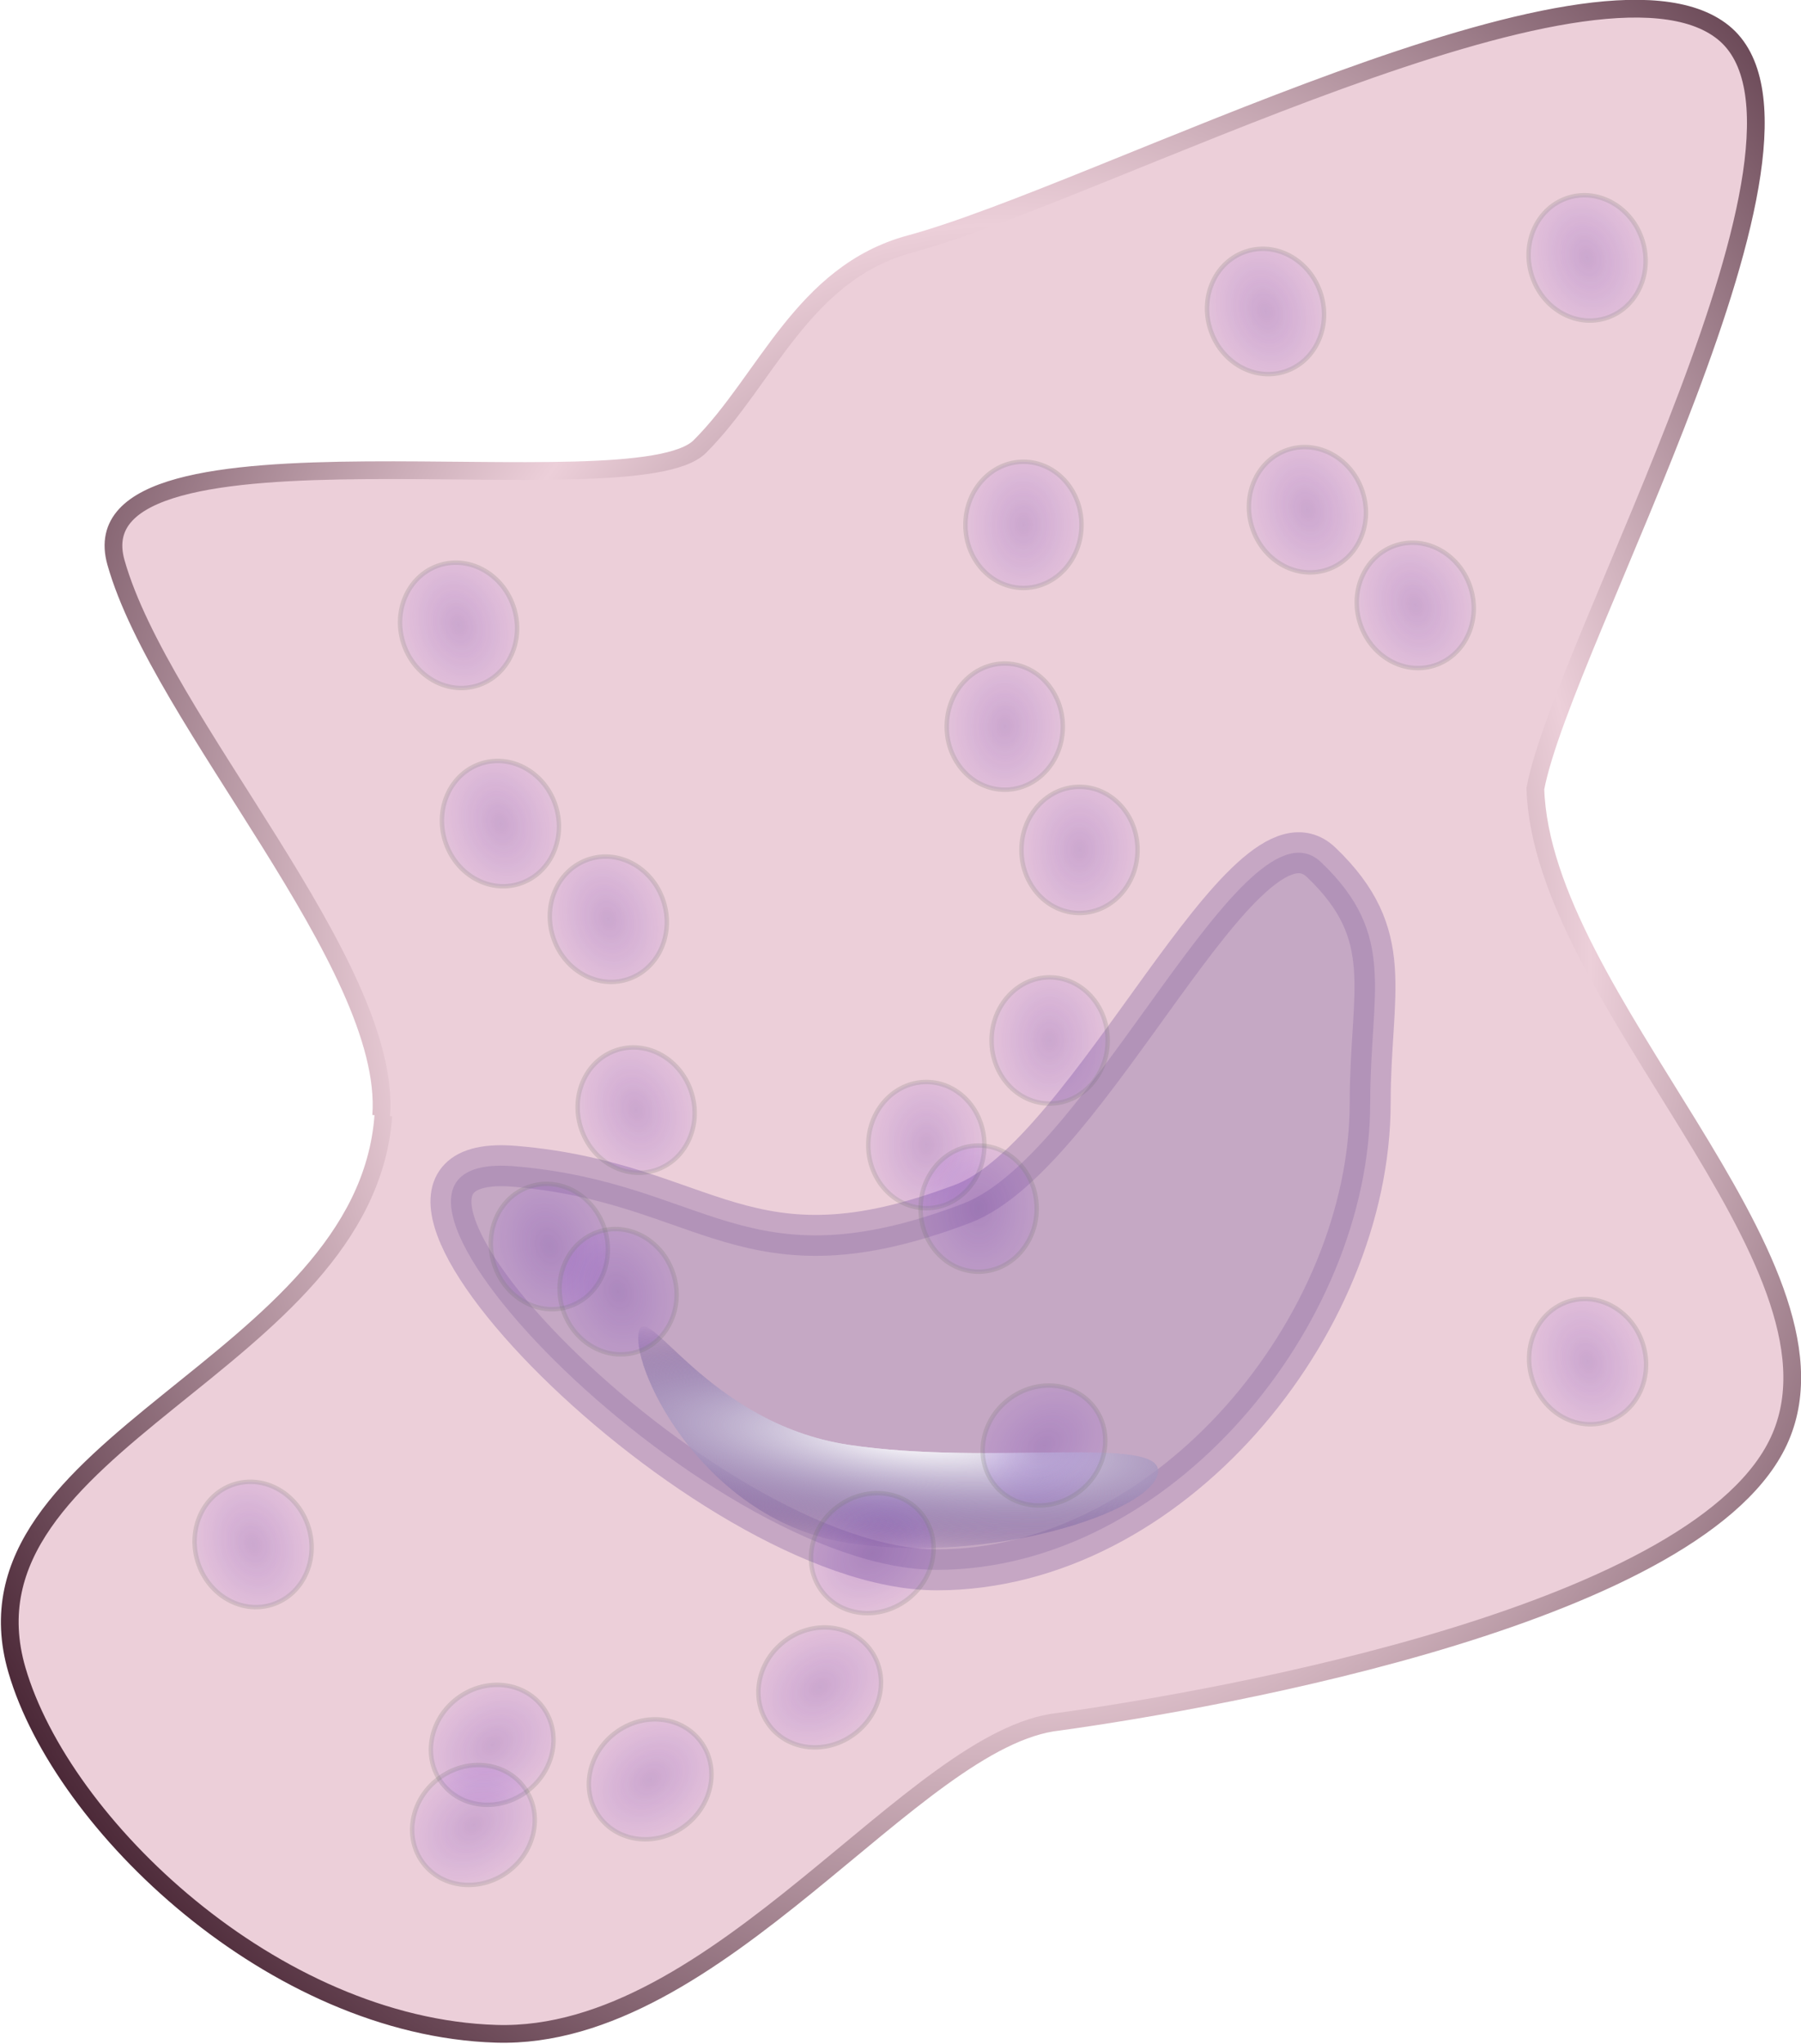 <?xml version="1.0" encoding="UTF-8" standalone="no"?>
<!-- Created with Inkscape (http://www.inkscape.org/) -->
<svg
   xmlns:dc="http://purl.org/dc/elements/1.1/"
   xmlns:cc="http://web.resource.org/cc/"
   xmlns:rdf="http://www.w3.org/1999/02/22-rdf-syntax-ns#"
   xmlns:svg="http://www.w3.org/2000/svg"
   xmlns="http://www.w3.org/2000/svg"
   xmlns:xlink="http://www.w3.org/1999/xlink"
   xmlns:sodipodi="http://sodipodi.sourceforge.net/DTD/sodipodi-0.dtd"
   xmlns:inkscape="http://www.inkscape.org/namespaces/inkscape"
   width="102.595"
   height="116.416"
   id="svg22924"
   sodipodi:version="0.32"
   inkscape:version="0.45.1"
   sodipodi:docbase="C:\Documents and Settings\luigi.barbieri\Desktop\per-provv\porth"
   sodipodi:docname="macrophage-v11.svg"
   inkscape:output_extension="org.inkscape.output.svg.inkscape"
   version="1.0">
  <defs
     id="defs3">
    <radialGradient
       inkscape:collect="always"
       xlink:href="#linearGradient18257"
       id="radialGradient22440"
       gradientUnits="userSpaceOnUse"
       gradientTransform="matrix(1.372,3.188592e-7,-4.2472483e-7,1.827,-20.52,-18.97)"
       cx="55.168"
       cy="22.925"
       fx="55.168"
       fy="22.925"
       r="3.399" />
    <radialGradient
       inkscape:collect="always"
       xlink:href="#linearGradient18257"
       id="radialGradient22438"
       gradientUnits="userSpaceOnUse"
       gradientTransform="matrix(1.372,3.188592e-7,-4.2472483e-7,1.827,-20.52,-18.97)"
       cx="55.168"
       cy="22.925"
       fx="55.168"
       fy="22.925"
       r="3.399" />
    <radialGradient
       inkscape:collect="always"
       xlink:href="#linearGradient18257"
       id="radialGradient22436"
       gradientUnits="userSpaceOnUse"
       gradientTransform="matrix(1.372,3.188592e-7,-4.2472483e-7,1.827,-20.52,-18.97)"
       cx="55.168"
       cy="22.925"
       fx="55.168"
       fy="22.925"
       r="3.399" />
    <radialGradient
       inkscape:collect="always"
       xlink:href="#linearGradient18257"
       id="radialGradient22442"
       gradientUnits="userSpaceOnUse"
       gradientTransform="matrix(1.372,3.188592e-7,-4.2472483e-7,1.827,-20.52,-18.97)"
       cx="55.168"
       cy="22.925"
       fx="55.168"
       fy="22.925"
       r="3.399" />
    <radialGradient
       inkscape:collect="always"
       xlink:href="#linearGradient18257"
       id="radialGradient22446"
       gradientUnits="userSpaceOnUse"
       gradientTransform="matrix(1.372,3.188592e-7,-4.2472483e-7,1.827,-20.52,-18.97)"
       cx="55.168"
       cy="22.925"
       fx="55.168"
       fy="22.925"
       r="3.399" />
    <radialGradient
       inkscape:collect="always"
       xlink:href="#linearGradient18257"
       id="radialGradient22444"
       gradientUnits="userSpaceOnUse"
       gradientTransform="matrix(1.372,3.188592e-7,-4.2472483e-7,1.827,-20.52,-18.97)"
       cx="55.168"
       cy="22.925"
       fx="55.168"
       fy="22.925"
       r="3.399" />
    <radialGradient
       inkscape:collect="always"
       xlink:href="#linearGradient18257"
       id="radialGradient22422"
       gradientUnits="userSpaceOnUse"
       gradientTransform="matrix(1.372,3.188592e-7,-4.2472483e-7,1.827,-20.52,-18.97)"
       cx="55.168"
       cy="22.925"
       fx="55.168"
       fy="22.925"
       r="3.399" />
    <radialGradient
       inkscape:collect="always"
       xlink:href="#linearGradient18257"
       id="radialGradient22420"
       gradientUnits="userSpaceOnUse"
       gradientTransform="matrix(1.372,3.188592e-7,-4.2472483e-7,1.827,-20.52,-18.97)"
       cx="55.168"
       cy="22.925"
       fx="55.168"
       fy="22.925"
       r="3.399" />
    <radialGradient
       inkscape:collect="always"
       xlink:href="#linearGradient18257"
       id="radialGradient22418"
       gradientUnits="userSpaceOnUse"
       gradientTransform="matrix(1.372,3.188592e-7,-4.2472483e-7,1.827,-20.52,-18.97)"
       cx="55.168"
       cy="22.925"
       fx="55.168"
       fy="22.925"
       r="3.399" />
    <radialGradient
       inkscape:collect="always"
       xlink:href="#linearGradient18257"
       id="radialGradient22416"
       gradientUnits="userSpaceOnUse"
       gradientTransform="matrix(1.372,3.188592e-7,-4.2472483e-7,1.827,-20.52,-18.97)"
       cx="55.168"
       cy="22.925"
       fx="55.168"
       fy="22.925"
       r="3.399" />
    <radialGradient
       inkscape:collect="always"
       xlink:href="#linearGradient18257"
       id="radialGradient22414"
       gradientUnits="userSpaceOnUse"
       gradientTransform="matrix(1.372,3.188592e-7,-4.2472483e-7,1.827,-20.52,-18.97)"
       cx="55.168"
       cy="22.925"
       fx="55.168"
       fy="22.925"
       r="3.399" />
    <radialGradient
       inkscape:collect="always"
       xlink:href="#linearGradient18257"
       id="radialGradient22412"
       gradientUnits="userSpaceOnUse"
       gradientTransform="matrix(1.372,3.188592e-7,-4.2472483e-7,1.827,-20.52,-18.97)"
       cx="55.168"
       cy="22.925"
       fx="55.168"
       fy="22.925"
       r="3.399" />
    <radialGradient
       inkscape:collect="always"
       xlink:href="#linearGradient18257"
       id="radialGradient22398"
       gradientUnits="userSpaceOnUse"
       gradientTransform="matrix(1.372,3.188592e-7,-4.2472483e-7,1.827,-20.52,-18.97)"
       cx="55.168"
       cy="22.925"
       fx="55.168"
       fy="22.925"
       r="3.399" />
    <radialGradient
       inkscape:collect="always"
       xlink:href="#linearGradient18257"
       id="radialGradient22396"
       gradientUnits="userSpaceOnUse"
       gradientTransform="matrix(1.372,3.188592e-7,-4.2472483e-7,1.827,-20.52,-18.97)"
       cx="55.168"
       cy="22.925"
       fx="55.168"
       fy="22.925"
       r="3.399" />
    <radialGradient
       inkscape:collect="always"
       xlink:href="#linearGradient18257"
       id="radialGradient22394"
       gradientUnits="userSpaceOnUse"
       gradientTransform="matrix(1.372,3.188592e-7,-4.2472483e-7,1.827,-20.52,-18.97)"
       cx="55.168"
       cy="22.925"
       fx="55.168"
       fy="22.925"
       r="3.399" />
    <radialGradient
       inkscape:collect="always"
       xlink:href="#linearGradient18257"
       id="radialGradient22392"
       gradientUnits="userSpaceOnUse"
       gradientTransform="matrix(1.372,3.188592e-7,-4.2472483e-7,1.827,-20.52,-18.97)"
       cx="55.168"
       cy="22.925"
       fx="55.168"
       fy="22.925"
       r="3.399" />
    <radialGradient
       inkscape:collect="always"
       xlink:href="#linearGradient18257"
       id="radialGradient22390"
       gradientUnits="userSpaceOnUse"
       gradientTransform="matrix(1.372,3.188592e-7,-4.2472483e-7,1.827,-20.52,-18.97)"
       cx="55.168"
       cy="22.925"
       fx="55.168"
       fy="22.925"
       r="3.399" />
    <radialGradient
       inkscape:collect="always"
       xlink:href="#linearGradient18257"
       id="radialGradient22388"
       gradientUnits="userSpaceOnUse"
       gradientTransform="matrix(1.372,3.188592e-7,-4.2472483e-7,1.827,-20.52,-18.97)"
       cx="55.168"
       cy="22.925"
       fx="55.168"
       fy="22.925"
       r="3.399" />
    <filter
       inkscape:collect="always"
       x="-0.762"
       width="2.524"
       y="-0.703"
       height="2.407"
       id="filter22372">
      <feGaussianBlur
         inkscape:collect="always"
         stdDeviation="2.159"
         id="feGaussianBlur22374" />
    </filter>
    <radialGradient
       inkscape:collect="always"
       xlink:href="#linearGradient18257"
       id="radialGradient22014"
       gradientUnits="userSpaceOnUse"
       gradientTransform="matrix(1.372,3.188592e-7,-4.2472483e-7,1.827,-20.52,-18.97)"
       cx="55.168"
       cy="22.925"
       fx="55.168"
       fy="22.925"
       r="3.399" />
    <filter
       inkscape:collect="always"
       x="-0.762"
       width="2.524"
       y="-0.703"
       height="2.407"
       id="filter22368">
      <feGaussianBlur
         inkscape:collect="always"
         stdDeviation="2.159"
         id="feGaussianBlur22370" />
    </filter>
    <radialGradient
       inkscape:collect="always"
       xlink:href="#linearGradient18257"
       id="radialGradient22012"
       gradientUnits="userSpaceOnUse"
       gradientTransform="matrix(1.372,3.188592e-7,-4.2472483e-7,1.827,-20.52,-18.97)"
       cx="55.168"
       cy="22.925"
       fx="55.168"
       fy="22.925"
       r="3.399" />
    <filter
       inkscape:collect="always"
       x="-0.762"
       width="2.524"
       y="-0.703"
       height="2.407"
       id="filter22364">
      <feGaussianBlur
         inkscape:collect="always"
         stdDeviation="2.159"
         id="feGaussianBlur22366" />
    </filter>
    <radialGradient
       inkscape:collect="always"
       xlink:href="#linearGradient18257"
       id="radialGradient22010"
       gradientUnits="userSpaceOnUse"
       gradientTransform="matrix(1.372,3.188592e-7,-4.2472483e-7,1.827,-20.52,-18.97)"
       cx="55.168"
       cy="22.925"
       fx="55.168"
       fy="22.925"
       r="3.399" />
    <filter
       inkscape:collect="always"
       x="-0.762"
       width="2.524"
       y="-0.703"
       height="2.407"
       id="filter22360">
      <feGaussianBlur
         inkscape:collect="always"
         stdDeviation="2.159"
         id="feGaussianBlur22362" />
    </filter>
    <radialGradient
       inkscape:collect="always"
       xlink:href="#linearGradient18257"
       id="radialGradient22008"
       gradientUnits="userSpaceOnUse"
       gradientTransform="matrix(1.372,3.188592e-7,-4.2472483e-7,1.827,-20.52,-18.97)"
       cx="55.168"
       cy="22.925"
       fx="55.168"
       fy="22.925"
       r="3.399" />
    <filter
       inkscape:collect="always"
       x="-0.762"
       width="2.524"
       y="-0.703"
       height="2.407"
       id="filter22356">
      <feGaussianBlur
         inkscape:collect="always"
         stdDeviation="2.159"
         id="feGaussianBlur22358" />
    </filter>
    <radialGradient
       inkscape:collect="always"
       xlink:href="#linearGradient18257"
       id="radialGradient22006"
       gradientUnits="userSpaceOnUse"
       gradientTransform="matrix(1.372,3.188592e-7,-4.2472483e-7,1.827,-20.52,-18.97)"
       cx="55.168"
       cy="22.925"
       fx="55.168"
       fy="22.925"
       r="3.399" />
    <filter
       inkscape:collect="always"
       x="-0.762"
       width="2.524"
       y="-0.703"
       height="2.407"
       id="filter22352">
      <feGaussianBlur
         inkscape:collect="always"
         stdDeviation="2.159"
         id="feGaussianBlur22354" />
    </filter>
    <linearGradient
       id="linearGradient18257">
      <stop
         id="stop18259"
         offset="0"
         style="stop-color:#4d0ea4;stop-opacity:1;" />
      <stop
         id="stop18261"
         offset="1"
         style="stop-color:#6600ff;stop-opacity:0;" />
    </linearGradient>
    <radialGradient
       inkscape:collect="always"
       xlink:href="#linearGradient18257"
       id="radialGradient22004"
       gradientUnits="userSpaceOnUse"
       gradientTransform="matrix(1.372,3.188592e-7,-4.2472483e-7,1.827,-20.52,-18.97)"
       cx="55.168"
       cy="22.925"
       fx="55.168"
       fy="22.925"
       r="3.399" />
    <radialGradient
       inkscape:collect="always"
       xlink:href="#linearGradient15026"
       id="radialGradient21882"
       gradientUnits="userSpaceOnUse"
       gradientTransform="matrix(1.701,-0.104,2.3718769e-2,0.388,3.756,104.395)"
       cx="-38.4"
       cy="-18.471"
       fx="-38.4"
       fy="-18.471"
       r="16.221" />
    <filter
       inkscape:collect="always"
       id="filter21890">
      <feGaussianBlur
         inkscape:collect="always"
         stdDeviation="0.486"
         id="feGaussianBlur21892" />
    </filter>
    <filter
       inkscape:collect="always"
       id="filter6642">
      <feGaussianBlur
         inkscape:collect="always"
         stdDeviation="0.186"
         id="feGaussianBlur6644" />
    </filter>
    <linearGradient
       id="linearGradient6620">
      <stop
         id="stop6622"
         offset="0"
         style="stop-color:#4a2736;stop-opacity:1;" />
      <stop
         id="stop6624"
         offset="1"
         style="stop-color:#eccfd9;stop-opacity:1;" />
    </linearGradient>
    <radialGradient
       inkscape:collect="always"
       xlink:href="#linearGradient6620"
       id="radialGradient20793"
       gradientUnits="userSpaceOnUse"
       gradientTransform="matrix(1,0,0,1.196,-94.083,26.036)"
       spreadMethod="reflect"
       cx="33.592"
       cy="40.134"
       fx="33.592"
       fy="40.134"
       r="33.342" />
    <linearGradient
       id="linearGradient6604">
      <stop
         style="stop-color:#eccfd9;stop-opacity:1;"
         offset="0"
         id="stop6606" />
      <stop
         style="stop-color:#eccfd9;stop-opacity:1;"
         offset="1"
         id="stop6608" />
    </linearGradient>
    <radialGradient
       inkscape:collect="always"
       xlink:href="#linearGradient6604"
       id="radialGradient20791"
       gradientUnits="userSpaceOnUse"
       gradientTransform="matrix(8.8932739e-2,-1.1560341e-3,1.5747636e-3,0.121,-67.94,75.305)"
       cx="28.774"
       cy="45.798"
       fx="28.774"
       fy="45.798"
       r="33.342" />
    <radialGradient
       inkscape:collect="always"
       xlink:href="#linearGradient15026"
       id="radialGradient20894"
       gradientUnits="userSpaceOnUse"
       gradientTransform="matrix(1.701,-0.104,2.3718769e-2,0.388,-23.847,6.625)"
       cx="-38.4"
       cy="-18.471"
       fx="-38.4"
       fy="-18.471"
       r="16.221" />
    <radialGradient
       inkscape:collect="always"
       xlink:href="#linearGradient15026"
       id="radialGradient20897"
       gradientUnits="userSpaceOnUse"
       gradientTransform="matrix(1.701,-0.104,2.3718769e-2,0.388,-23.847,6.625)"
       cx="-38.4"
       cy="-18.471"
       fx="-38.4"
       fy="-18.471"
       r="16.221" />
    <radialGradient
       inkscape:collect="always"
       xlink:href="#linearGradient15026"
       id="radialGradient20815"
       gradientUnits="userSpaceOnUse"
       gradientTransform="matrix(1.701,-0.104,2.3718769e-2,0.388,37.259,62.885)"
       cx="-38.4"
       cy="-18.471"
       fx="-38.4"
       fy="-18.471"
       r="16.221" />
    <filter
       inkscape:collect="always"
       x="-0.109"
       width="1.219"
       y="-0.318"
       height="1.637"
       id="filter15084">
      <feGaussianBlur
         inkscape:collect="always"
         stdDeviation="1.373"
         id="feGaussianBlur15086" />
    </filter>
    <linearGradient
       id="linearGradient15026">
      <stop
         style="stop-color:#ffffff;stop-opacity:1;"
         offset="0"
         id="stop15028" />
      <stop
         style="stop-color:#503282;stop-opacity:0;"
         offset="1"
         id="stop15030" />
    </linearGradient>
    <radialGradient
       inkscape:collect="always"
       xlink:href="#linearGradient15026"
       id="radialGradient20901"
       gradientUnits="userSpaceOnUse"
       gradientTransform="matrix(1.701,-0.104,2.3718769e-2,0.388,-23.847,6.625)"
       cx="-38.4"
       cy="-18.471"
       fx="-38.4"
       fy="-18.471"
       r="16.221" />
    <linearGradient
       id="linearGradient15004">
      <stop
         style="stop-color:#5027a6;stop-opacity:0;"
         offset="0"
         id="stop15006" />
      <stop
         style="stop-color:#50209f;stop-opacity:0.973;"
         offset="1"
         id="stop15008" />
    </linearGradient>
    <radialGradient
       inkscape:collect="always"
       xlink:href="#linearGradient15004"
       id="radialGradient20907"
       gradientUnits="userSpaceOnUse"
       gradientTransform="matrix(1,-5.0432153e-3,6.3196371e-3,1.253,-113.711,-74.79)"
       spreadMethod="reflect"
       cx="34.301"
       cy="34.086"
       fx="34.301"
       fy="34.086"
       r="33.342" />
    <linearGradient
       id="linearGradient14998">
      <stop
         id="stop15000"
         offset="0"
         style="stop-color:#654dd9;stop-opacity:1;" />
      <stop
         id="stop15002"
         offset="1"
         style="stop-color:#5050dc;stop-opacity:1;" />
    </linearGradient>
    <radialGradient
       inkscape:collect="always"
       xlink:href="#linearGradient14998"
       id="radialGradient20905"
       gradientUnits="userSpaceOnUse"
       gradientTransform="matrix(0.789,-2.2734905e-8,1.9201475e-8,0.881,-96.908,-75.11)"
       cx="13.852"
       cy="67.978"
       fx="13.852"
       fy="67.978"
       r="33.342" />
    <radialGradient
       inkscape:collect="always"
       xlink:href="#linearGradient15026"
       id="radialGradient23105"
       gradientUnits="userSpaceOnUse"
       gradientTransform="matrix(1.701,-0.104,2.3718769e-2,0.388,3.756,104.395)"
       cx="-38.4"
       cy="-18.471"
       fx="-38.4"
       fy="-18.471"
       r="16.221" />
  </defs>
  <sodipodi:namedview
     inkscape:document-units="mm"
     id="base"
     pagecolor="#ffffff"
     bordercolor="#666666"
     borderopacity="1.0"
     inkscape:pageopacity="0.0"
     inkscape:pageshadow="2"
     inkscape:zoom="0.35"
     inkscape:cx="140.15401"
     inkscape:cy="520"
     inkscape:current-layer="layer1"
     inkscape:window-width="791"
     inkscape:window-height="573"
     inkscape:window-x="33"
     inkscape:window-y="173" />
  <g
     inkscape:label="Layer 1"
     inkscape:groupmode="layer"
     id="layer1"
     transform="translate(-328.703,-485.583)">
    <g
       transform="matrix(1.01,0,0,1.01,446.729,463.922)"
       id="g22800">
      <path
         sodipodi:nodetypes="csssscscssc"
         style="fill:url(#radialGradient20791);fill-opacity:1;stroke:url(#radialGradient20793);filter:url(#filter6642)"
         id="path20789"
         d="M -95.357,84.365 C -94.736,75.827 -107.797,62.104 -110.318,53.163 C -112.819,44.293 -81.123,50.355 -77.388,46.631 C -73.653,42.908 -71.608,36.852 -65.54,35.21 C -54.856,32.319 -26.882,17.455 -19.663,23.276 C -12.444,29.097 -28.72,57.711 -30.26,65.919 C -29.902,77.71 -12.193,92.542 -16.426,102.482 C -20.658,112.422 -47.886,117.259 -57.121,118.541 C -65.32,119.394 -76.329,136.528 -88.87,136.143 C -101.41,135.758 -113.353,124.375 -115.902,115.631 C -119.641,102.806 -96.262,98.474 -95.236,84.365" />
      <path
         style="opacity:0.503;color:#000000;fill:#503282;fill-opacity:1;fill-rule:evenodd;stroke:#532e83;stroke-width:2.31;stroke-linecap:butt;stroke-linejoin:miter;marker:none;marker-start:none;marker-mid:none;marker-end:none;stroke-miterlimit:4;stroke-dashoffset:0;stroke-opacity:1;visibility:visible;display:inline;overflow:visible;filter:url(#filter21890);enable-background:accumulate"
         d="M -39.577,83.639 C -39.577,96.201 -50.877,109.978 -64.02,109.978 C -77.163,109.978 -100.348,86.166 -87.83,87.221 C -76.873,88.145 -74.83,94 -62.545,89.329 C -55.341,86.589 -46.649,65.96 -42.34,70.079 C -38.03,74.198 -39.577,77.358 -39.577,83.639 z "
         id="path20909"
         sodipodi:nodetypes="cssssc" />
      <path
         transform="matrix(0.989,0.15,-0.15,0.989,11.068,11.902)"
         style="color:#000000;fill:url(#radialGradient23105);fill-opacity:1;fill-rule:evenodd;stroke:none;stroke-width:2.31;stroke-linecap:butt;stroke-linejoin:miter;marker:none;marker-start:none;marker-mid:none;marker-end:none;stroke-miterlimit:4;stroke-dashoffset:0;stroke-opacity:1;visibility:visible;display:inline;overflow:visible;filter:url(#filter15084);enable-background:accumulate"
         d="M -48.006,100.918 C -48.006,103.128 -56.51,107.45 -64.652,107.45 C -72.794,107.45 -78.138,99.756 -78.138,97.546 C -78.138,95.336 -73.637,101.971 -65.495,101.971 C -57.353,101.971 -48.006,98.708 -48.006,100.918 z "
         id="path21880"
         sodipodi:nodetypes="csssc" />
      <path
         sodipodi:nodetypes="csssc"
         id="path21884"
         d="M -48.006,100.918 C -48.006,103.128 -56.51,107.45 -64.652,107.45 C -72.794,107.45 -78.138,99.756 -78.138,97.546 C -78.138,95.336 -73.637,101.971 -65.495,101.971 C -57.353,101.971 -48.006,98.708 -48.006,100.918 z "
         style="color:#000000;fill:url(#radialGradient21882);fill-opacity:1;fill-rule:evenodd;stroke:none;stroke-width:2.31;stroke-linecap:butt;stroke-linejoin:miter;marker:none;marker-start:none;marker-mid:none;marker-end:none;stroke-miterlimit:4;stroke-dashoffset:0;stroke-opacity:1;visibility:visible;display:inline;overflow:visible;filter:url(#filter15084);enable-background:accumulate"
         transform="matrix(0.989,0.15,-0.15,0.989,11.068,11.902)" />
      <ellipse
         cx="55.168"
         cy="22.925"
         rx="3.274"
         ry="3.558"
         id="ellipse21992"
         style="opacity:0.457;fill:url(#radialGradient22004);fill-opacity:1;stroke:#6d6e70;stroke-width:0.25;filter:url(#filter22352)"
         sodipodi:cx="55.167999"
         sodipodi:cy="22.924999"
         sodipodi:rx="3.2739999"
         sodipodi:ry="3.5580001"
         transform="translate(-119.779,63.099)" />
      <ellipse
         cx="55.168"
         cy="22.925"
         rx="3.274"
         ry="3.558"
         id="ellipse21994"
         style="opacity:0.457;fill:url(#radialGradient22006);fill-opacity:1;stroke:#6d6e70;stroke-width:0.25;filter:url(#filter22356)"
         sodipodi:cx="55.167999"
         sodipodi:cy="22.924999"
         sodipodi:rx="3.2739999"
         sodipodi:ry="3.5580001"
         transform="translate(-111.14,46.453)" />
      <ellipse
         cx="55.168"
         cy="22.925"
         rx="3.274"
         ry="3.558"
         id="ellipse21996"
         style="opacity:0.457;fill:url(#radialGradient22008);fill-opacity:1;stroke:#6d6e70;stroke-width:0.25;filter:url(#filter22360)"
         sodipodi:cx="55.167999"
         sodipodi:cy="22.924999"
         sodipodi:rx="3.2739999"
         sodipodi:ry="3.5580001"
         transform="translate(-112.826,57.199)" />
      <ellipse
         transform="translate(-114.301,28.121)"
         sodipodi:ry="3.5580001"
         sodipodi:rx="3.2739999"
         sodipodi:cy="22.924999"
         sodipodi:cx="55.167999"
         style="opacity:0.457;fill:url(#radialGradient22010);fill-opacity:1;stroke:#6d6e70;stroke-width:0.25;filter:url(#filter22364)"
         id="ellipse21998"
         ry="3.558"
         rx="3.274"
         cy="22.925"
         cx="55.168" />
      <ellipse
         cx="55.168"
         cy="22.925"
         rx="3.274"
         ry="3.558"
         id="ellipse22000"
         style="opacity:0.457;fill:url(#radialGradient22012);fill-opacity:1;stroke:#6d6e70;stroke-width:0.25;filter:url(#filter22368)"
         sodipodi:cx="55.167999"
         sodipodi:cy="22.924999"
         sodipodi:rx="3.2739999"
         sodipodi:ry="3.5580001"
         transform="translate(-115.355,39.5)" />
      <ellipse
         transform="translate(-116.83,66.682)"
         sodipodi:ry="3.5580001"
         sodipodi:rx="3.2739999"
         sodipodi:cy="22.924999"
         sodipodi:cx="55.167999"
         style="opacity:0.457;fill:url(#radialGradient22014);fill-opacity:1;stroke:#6d6e70;stroke-width:0.25;filter:url(#filter22372)"
         id="ellipse22002"
         ry="3.558"
         rx="3.274"
         cy="22.925"
         cx="55.168" />
      <ellipse
         transform="matrix(0.607,0.795,-0.795,0.607,-104.358,62.074)"
         sodipodi:ry="3.5580001"
         sodipodi:rx="3.2739999"
         sodipodi:cy="22.924999"
         sodipodi:cx="55.167999"
         style="opacity:0.457;fill:url(#radialGradient22388);fill-opacity:1;stroke:#6d6e70;stroke-width:0.25;filter:url(#filter22352)"
         id="ellipse22376"
         ry="3.558"
         rx="3.274"
         cy="22.925"
         cx="55.168" />
      <ellipse
         transform="matrix(0.607,0.795,-0.795,0.607,-85.886,58.834)"
         sodipodi:ry="3.5580001"
         sodipodi:rx="3.2739999"
         sodipodi:cy="22.924999"
         sodipodi:cx="55.167999"
         style="opacity:0.457;fill:url(#radialGradient22390);fill-opacity:1;stroke:#6d6e70;stroke-width:0.25;filter:url(#filter22356)"
         id="ellipse22378"
         ry="3.558"
         rx="3.274"
         cy="22.925"
         cx="55.168" />
      <ellipse
         transform="matrix(0.607,0.795,-0.795,0.607,-95.449,64.018)"
         sodipodi:ry="3.5580001"
         sodipodi:rx="3.2739999"
         sodipodi:cy="22.924999"
         sodipodi:cx="55.167999"
         style="opacity:0.457;fill:url(#radialGradient22392);fill-opacity:1;stroke:#6d6e70;stroke-width:0.25;filter:url(#filter22360)"
         id="ellipse22380"
         ry="3.558"
         rx="3.274"
         cy="22.925"
         cx="55.168" />
      <ellipse
         cx="55.168"
         cy="22.925"
         rx="3.274"
         ry="3.558"
         id="ellipse22382"
         style="opacity:0.457;fill:url(#radialGradient22394);fill-opacity:1;stroke:#6d6e70;stroke-width:0.25;filter:url(#filter22364)"
         sodipodi:cx="55.167999"
         sodipodi:cy="22.924999"
         sodipodi:rx="3.2739999"
         sodipodi:ry="3.5580001"
         transform="matrix(0.607,0.795,-0.795,0.607,-73.237,45.193)" />
      <ellipse
         transform="matrix(0.607,0.795,-0.795,0.607,-82.919,51.264)"
         sodipodi:ry="3.5580001"
         sodipodi:rx="3.2739999"
         sodipodi:cy="22.924999"
         sodipodi:cx="55.167999"
         style="opacity:0.457;fill:url(#radialGradient22396);fill-opacity:1;stroke:#6d6e70;stroke-width:0.25;filter:url(#filter22368)"
         id="ellipse22384"
         ry="3.558"
         rx="3.274"
         cy="22.925"
         cx="55.168" />
      <ellipse
         cx="55.168"
         cy="22.925"
         rx="3.274"
         ry="3.558"
         id="ellipse22386"
         style="opacity:0.457;fill:url(#radialGradient22398);fill-opacity:1;stroke:#6d6e70;stroke-width:0.25;filter:url(#filter22372)"
         sodipodi:cx="55.167999"
         sodipodi:cy="22.924999"
         sodipodi:rx="3.2739999"
         sodipodi:ry="3.5580001"
         transform="matrix(0.607,0.795,-0.795,0.607,-105.414,66.593)" />
      <ellipse
         cx="55.168"
         cy="22.925"
         rx="3.274"
         ry="3.558"
         id="ellipse22400"
         style="opacity:0.457;fill:url(#radialGradient22412);fill-opacity:1;stroke:#6d6e70;stroke-width:0.25;filter:url(#filter22352)"
         sodipodi:cx="55.167999"
         sodipodi:cy="22.924999"
         sodipodi:rx="3.2739999"
         sodipodi:ry="3.5580001"
         transform="matrix(0.955,-0.296,0.296,0.955,-145.345,86.182)" />
      <ellipse
         cx="55.168"
         cy="22.925"
         rx="3.274"
         ry="3.558"
         id="ellipse22402"
         style="opacity:0.457;fill:url(#radialGradient22414);fill-opacity:1;stroke:#6d6e70;stroke-width:0.25;filter:url(#filter22356)"
         sodipodi:cx="55.167999"
         sodipodi:cy="22.924999"
         sodipodi:rx="3.2739999"
         sodipodi:ry="3.5580001"
         transform="matrix(0.955,-0.296,0.296,0.955,-142.019,67.724)" />
      <ellipse
         cx="55.168"
         cy="22.925"
         rx="3.274"
         ry="3.558"
         id="ellipse22404"
         style="opacity:0.457;fill:url(#radialGradient22416);fill-opacity:1;stroke:#6d6e70;stroke-width:0.25;filter:url(#filter22360)"
         sodipodi:cx="55.167999"
         sodipodi:cy="22.924999"
         sodipodi:rx="3.2739999"
         sodipodi:ry="3.5580001"
         transform="matrix(0.955,-0.296,0.296,0.955,-140.449,78.488)" />
      <ellipse
         transform="matrix(0.955,-0.296,0.296,0.955,-150.464,51.149)"
         sodipodi:ry="3.5580001"
         sodipodi:rx="3.2739999"
         sodipodi:cy="22.924999"
         sodipodi:cx="55.167999"
         style="opacity:0.457;fill:url(#radialGradient22418);fill-opacity:1;stroke:#6d6e70;stroke-width:0.25;filter:url(#filter22364)"
         id="ellipse22406"
         ry="3.558"
         rx="3.274"
         cy="22.925"
         cx="55.168" />
      <ellipse
         cx="55.168"
         cy="22.925"
         rx="3.274"
         ry="3.558"
         id="ellipse22408"
         style="opacity:0.457;fill:url(#radialGradient22420);fill-opacity:1;stroke:#6d6e70;stroke-width:0.25;filter:url(#filter22368)"
         sodipodi:cx="55.167999"
         sodipodi:cy="22.924999"
         sodipodi:rx="3.2739999"
         sodipodi:ry="3.5580001"
         transform="matrix(0.955,-0.296,0.296,0.955,-148.103,62.33)" />
      <ellipse
         transform="matrix(0.955,-0.296,0.296,0.955,-141.467,88.73)"
         sodipodi:ry="3.5580001"
         sodipodi:rx="3.2739999"
         sodipodi:cy="22.924999"
         sodipodi:cx="55.167999"
         style="opacity:0.457;fill:url(#radialGradient22422);fill-opacity:1;stroke:#6d6e70;stroke-width:0.25;filter:url(#filter22372)"
         id="ellipse22410"
         ry="3.558"
         rx="3.274"
         cy="22.925"
         cx="55.168" />
      <ellipse
         transform="matrix(0.955,-0.296,0.296,0.955,-86.813,30.428)"
         sodipodi:ry="3.5580001"
         sodipodi:rx="3.2739999"
         sodipodi:cy="22.924999"
         sodipodi:cx="55.167999"
         style="opacity:0.457;fill:url(#radialGradient22444);fill-opacity:1;stroke:#6d6e70;stroke-width:0.25;filter:url(#filter22356)"
         id="ellipse22424"
         ry="3.558"
         rx="3.274"
         cy="22.925"
         cx="55.168" />
      <ellipse
         cx="55.168"
         cy="22.925"
         rx="3.274"
         ry="3.558"
         id="ellipse22426"
         style="opacity:0.457;fill:url(#radialGradient22446);fill-opacity:1;stroke:#6d6e70;stroke-width:0.25;filter:url(#filter22364)"
         sodipodi:cx="55.167999"
         sodipodi:cy="22.924999"
         sodipodi:rx="3.2739999"
         sodipodi:ry="3.5580001"
         transform="matrix(0.955,-0.296,0.296,0.955,-162.053,102.984)" />
      <ellipse
         transform="matrix(0.955,-0.296,0.296,0.955,-86.786,92.672)"
         sodipodi:ry="3.5580001"
         sodipodi:rx="3.2739999"
         sodipodi:cy="22.924999"
         sodipodi:cx="55.167999"
         style="opacity:0.457;fill:url(#radialGradient22442);fill-opacity:1;stroke:#6d6e70;stroke-width:0.25;filter:url(#filter22368)"
         id="ellipse22428"
         ry="3.558"
         rx="3.274"
         cy="22.925"
         cx="55.168" />
      <ellipse
         cx="55.168"
         cy="22.925"
         rx="3.274"
         ry="3.558"
         id="ellipse22430"
         style="opacity:0.457;fill:url(#radialGradient22436);fill-opacity:1;stroke:#6d6e70;stroke-width:0.25;filter:url(#filter22356)"
         sodipodi:cx="55.167999"
         sodipodi:cy="22.924999"
         sodipodi:rx="3.2739999"
         sodipodi:ry="3.5580001"
         transform="matrix(0.955,-0.296,0.296,0.955,-96.506,50.025)" />
      <ellipse
         transform="matrix(0.955,-0.296,0.296,0.955,-104.95,33.449)"
         sodipodi:ry="3.5580001"
         sodipodi:rx="3.2739999"
         sodipodi:cy="22.924999"
         sodipodi:cx="55.167999"
         style="opacity:0.457;fill:url(#radialGradient22438);fill-opacity:1;stroke:#6d6e70;stroke-width:0.25;filter:url(#filter22364)"
         id="ellipse22432"
         ry="3.558"
         rx="3.274"
         cy="22.925"
         cx="55.168" />
      <ellipse
         cx="55.168"
         cy="22.925"
         rx="3.274"
         ry="3.558"
         id="ellipse22434"
         style="opacity:0.457;fill:url(#radialGradient22440);fill-opacity:1;stroke:#6d6e70;stroke-width:0.25;filter:url(#filter22368)"
         sodipodi:cx="55.167999"
         sodipodi:cy="22.924999"
         sodipodi:rx="3.2739999"
         sodipodi:ry="3.5580001"
         transform="matrix(0.955,-0.296,0.296,0.955,-102.589,44.63)" />
    </g>
  </g>
</svg>
